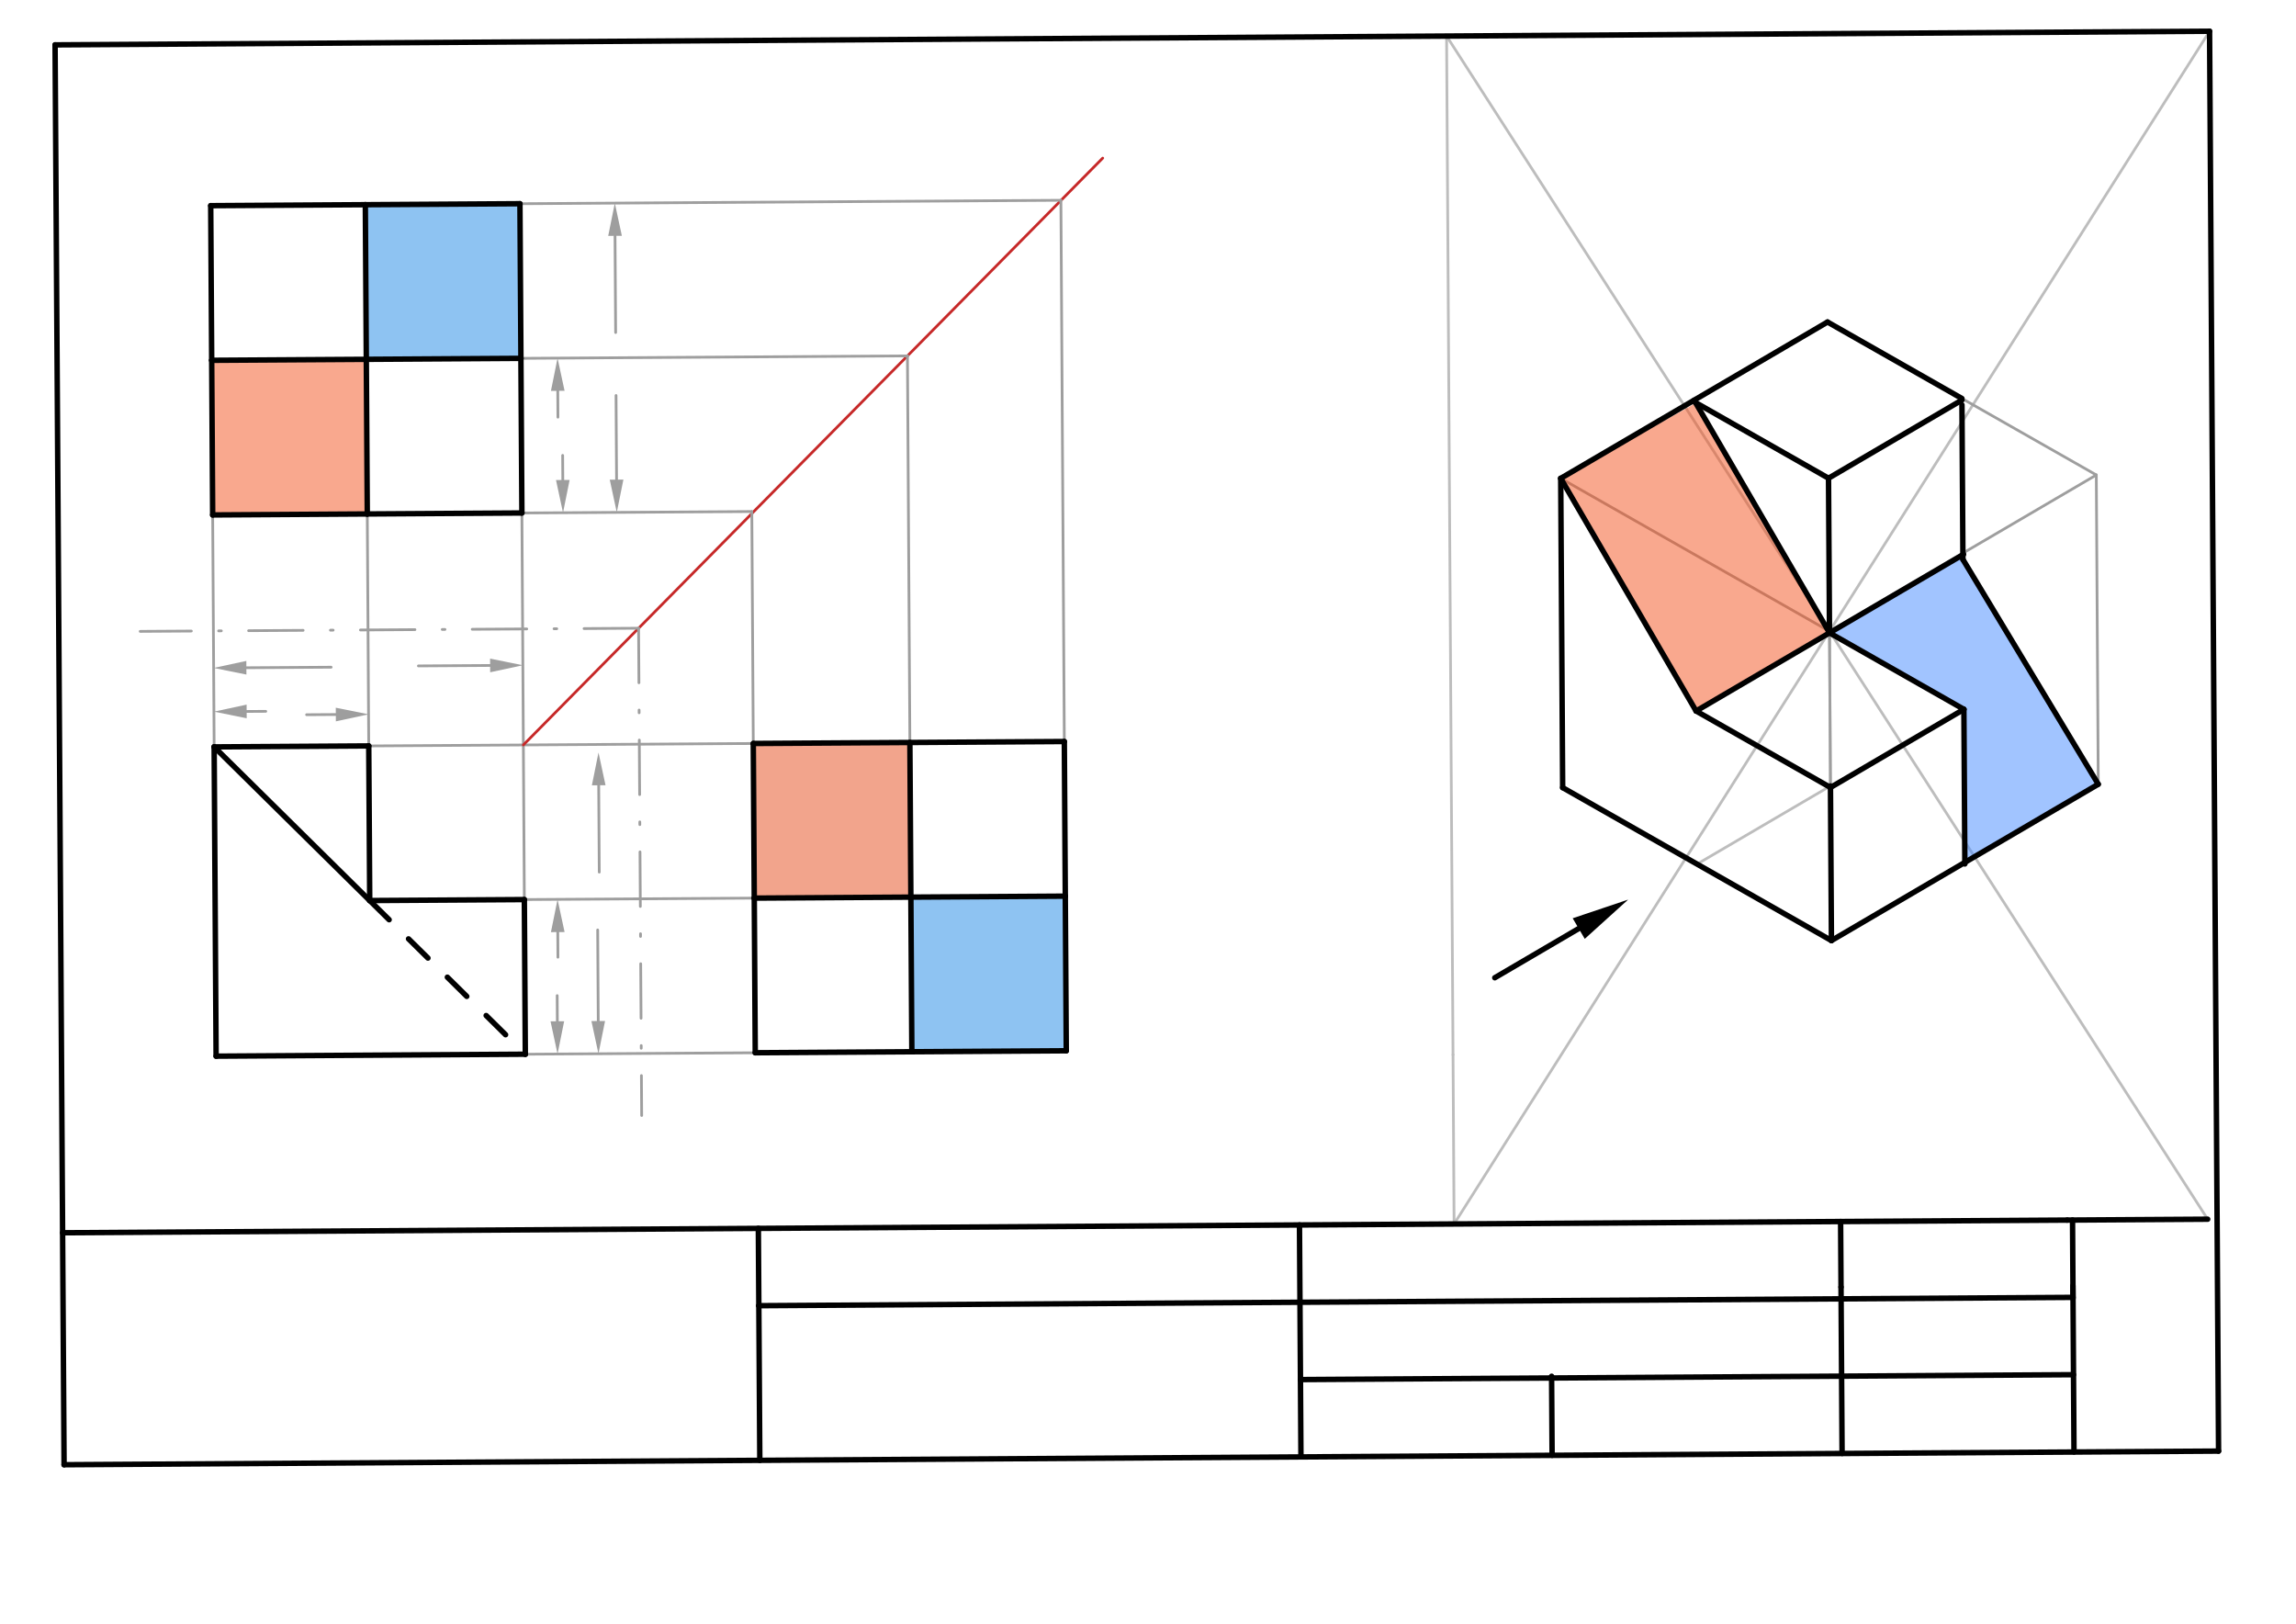 <svg xmlns="http://www.w3.org/2000/svg" class="svg--1it" height="100%" preserveAspectRatio="xMidYMid meet" viewBox="0 0 841.89 595.276" width="100%"><defs><marker id="marker-arrow" markerHeight="16" markerUnits="userSpaceOnUse" markerWidth="24" orient="auto-start-reverse" refX="24" refY="4" viewBox="0 0 24 8"><path d="M 0 0 L 24 4 L 0 8 z" stroke="inherit"></path></marker></defs><g class="aux-layer--1FB"><g class="element--2qn"><line stroke="#BDBDBD" stroke-dasharray="none" stroke-linecap="round" stroke-width="1" x1="532.788" x2="530.424" y1="386.667" y2="13.219"></line></g><g class="element--2qn"><line stroke="#BDBDBD" stroke-dasharray="none" stroke-linecap="round" stroke-width="1" x1="532.788" x2="533.181" y1="386.667" y2="448.726"></line></g><g class="element--2qn"><line stroke="#BDBDBD" stroke-dasharray="none" stroke-linecap="round" stroke-width="1" x1="810.198" x2="533.181" y1="11.449" y2="448.726"></line></g><g class="element--2qn"><line stroke="#BDBDBD" stroke-dasharray="none" stroke-linecap="round" stroke-width="1" x1="530.424" x2="809.506" y1="13.219" y2="446.977"></line></g><g class="element--2qn"><line stroke="#BDBDBD" stroke-dasharray="none" stroke-linecap="round" stroke-width="1" x1="670.831" x2="671.189" y1="231.443" y2="288.135"></line></g><g class="element--2qn"><line stroke="#BDBDBD" stroke-dasharray="none" stroke-linecap="round" stroke-width="1" x1="671.189" x2="622.272" y1="288.135" y2="316.792"></line></g><g class="element--2qn"><line stroke="#BDBDBD" stroke-dasharray="none" stroke-linecap="round" stroke-width="1" x1="622.272" x2="671.548" y1="316.792" y2="344.827"></line></g><g class="element--2qn"><line stroke="#BDBDBD" stroke-dasharray="none" stroke-linecap="round" stroke-width="1" x1="622.272" x2="572.996" y1="316.792" y2="288.757"></line></g><g class="element--2qn"><line stroke="#9E9E9E" stroke-dasharray="none" stroke-linecap="round" stroke-width="1" x1="572.996" x2="671.548" y1="288.757" y2="344.827"></line></g><g class="element--2qn"><line stroke="#9E9E9E" stroke-dasharray="none" stroke-linecap="round" stroke-width="1" x1="671.548" x2="769.382" y1="344.827" y2="287.514"></line></g><g class="element--2qn"><line stroke="#9E9E9E" stroke-dasharray="none" stroke-linecap="round" stroke-width="1" x1="572.996" x2="572.279" y1="288.757" y2="175.373"></line></g><g class="element--2qn"><line stroke="#9E9E9E" stroke-dasharray="none" stroke-linecap="round" stroke-width="1" x1="671.548" x2="670.831" y1="344.827" y2="231.443"></line></g><g class="element--2qn"><line stroke="#9E9E9E" stroke-dasharray="none" stroke-linecap="round" stroke-width="1" x1="769.382" x2="768.665" y1="287.514" y2="174.13"></line></g><g class="element--2qn"><line stroke="#9E9E9E" stroke-dasharray="none" stroke-linecap="round" stroke-width="1" x1="670.831" x2="768.665" y1="231.443" y2="174.13"></line></g><g class="element--2qn"><line stroke="#9E9E9E" stroke-dasharray="none" stroke-linecap="round" stroke-width="1" x1="670.831" x2="572.279" y1="231.443" y2="175.373"></line></g><g class="element--2qn"><line stroke="#9E9E9E" stroke-dasharray="none" stroke-linecap="round" stroke-width="1" x1="572.279" x2="670.113" y1="175.373" y2="118.06"></line></g><g class="element--2qn"><line stroke="#9E9E9E" stroke-dasharray="none" stroke-linecap="round" stroke-width="1" x1="670.113" x2="768.665" y1="118.06" y2="174.13"></line></g><g class="element--2qn"><line stroke="#9E9E9E" stroke-dasharray="none" stroke-linecap="round" stroke-width="1" x1="79.239" x2="391.044" y1="387.206" y2="385.233"></line></g><g class="element--2qn"><line stroke="#9E9E9E" stroke-dasharray="none" stroke-linecap="round" stroke-width="1" x1="79.239" x2="77.266" y1="387.206" y2="75.401"></line></g><g class="element--2qn"><line stroke="#9E9E9E" stroke-dasharray="none" stroke-linecap="round" stroke-width="1" x1="192.623" x2="190.649" y1="386.489" y2="74.684"></line></g><g class="element--2qn"><line stroke="#9E9E9E" stroke-dasharray="none" stroke-linecap="round" stroke-width="1" x1="78.521" x2="390.326" y1="273.823" y2="271.849"></line></g><g class="element--2qn"><line stroke="#9E9E9E" stroke-dasharray="none" stroke-linecap="round" stroke-width="1" x1="135.213" x2="133.957" y1="273.464" y2="75.043"></line></g><g class="element--2qn"><line stroke="#C62828" stroke-dasharray="none" stroke-linecap="round" stroke-width="1" x1="191.905" x2="404.336" y1="273.105" y2="57.968"></line></g><g class="element--2qn"><line stroke="#9E9E9E" stroke-dasharray="none" stroke-linecap="round" stroke-width="1" x1="190.649" x2="389.007" y1="74.684" y2="73.428"></line></g><g class="element--2qn"><line stroke="#9E9E9E" stroke-dasharray="none" stroke-linecap="round" stroke-width="1" x1="191.008" x2="332.831" y1="131.376" y2="130.478"></line></g><g class="element--2qn"><line stroke="#9E9E9E" stroke-dasharray="none" stroke-linecap="round" stroke-width="1" x1="191.367" x2="275.674" y1="188.067" y2="187.534"></line></g><g class="element--2qn"><line stroke="#9E9E9E" stroke-dasharray="none" stroke-linecap="round" stroke-width="1" x1="389.007" x2="390.98" y1="73.428" y2="385.233"></line></g><g class="element--2qn"><line stroke="#9E9E9E" stroke-dasharray="none" stroke-linecap="round" stroke-width="1" x1="332.737" x2="334.352" y1="130.479" y2="385.592"></line></g><g class="element--2qn"><line stroke="#9E9E9E" stroke-dasharray="none" stroke-linecap="round" stroke-width="1" x1="275.674" x2="276.93" y1="187.534" y2="385.955"></line></g><g class="element--2qn"><line stroke="#9E9E9E" stroke-dasharray="none" stroke-linecap="round" stroke-width="1" x1="192.264" x2="276.571" y1="329.797" y2="329.263"></line></g><g class="element--2qn"><line stroke="#9E9E9E" stroke-dasharray="20, 10, 1, 10" stroke-linecap="round" stroke-width="1" x1="234.155" x2="51.403" y1="230.317" y2="231.474"></line></g><g class="element--2qn"><line stroke="#9E9E9E" stroke-dasharray="20, 10, 1, 10" stroke-linecap="round" stroke-width="1" x1="234.155" x2="235.285" y1="230.317" y2="408.968"></line></g><g class="element--2qn"><line stroke="#9E9E9E" stroke-dasharray="none" stroke-linecap="round" stroke-width="1" x1="204.519" x2="204.577" y1="341.719" y2="350.934"></line><path d="M204.443,329.72 l12,2.5 l0,-5 z" fill="#9E9E9E" stroke="#9E9E9E" stroke-width="0" transform="rotate(89.637, 204.443, 329.72)"></path></g><g class="element--2qn"><line stroke="#9E9E9E" stroke-dasharray="none" stroke-linecap="round" stroke-width="1" x1="204.365" x2="204.305" y1="374.414" y2="365.005"></line><path d="M204.441,386.414 l12,2.5 l0,-5 z" fill="#9E9E9E" stroke="#9E9E9E" stroke-width="0" transform="rotate(269.637, 204.441, 386.414)"></path></g><g class="element--2qn"><line stroke="#9E9E9E" stroke-dasharray="none" stroke-linecap="round" stroke-width="1" x1="219.532" x2="219.734" y1="287.89" y2="319.737"></line><path d="M219.456,275.891 l12,2.5 l0,-5 z" fill="#9E9E9E" stroke="#9E9E9E" stroke-width="0" transform="rotate(89.637, 219.456, 275.891)"></path></g><g class="element--2qn"><line stroke="#9E9E9E" stroke-dasharray="none" stroke-linecap="round" stroke-width="1" x1="219.364" x2="219.153" y1="374.319" y2="340.93"></line><path d="M219.44,386.319 l12,2.5 l0,-5 z" fill="#9E9E9E" stroke="#9E9E9E" stroke-width="0" transform="rotate(269.637, 219.44, 386.319)"></path></g><g class="element--2qn"><line stroke="#9E9E9E" stroke-dasharray="none" stroke-linecap="round" stroke-width="1" x1="90.439" x2="97.449" y1="260.827" y2="260.783"></line><path d="M78.44,260.903 l12,2.5 l0,-5 z" fill="#9E9E9E" stroke="#9E9E9E" stroke-width="0" transform="rotate(359.637, 78.44, 260.903)"></path></g><g class="element--2qn"><line stroke="#9E9E9E" stroke-dasharray="none" stroke-linecap="round" stroke-width="1" x1="123.14" x2="112.419" y1="261.956" y2="262.024"></line><path d="M135.14,261.88 l12,2.5 l0,-5 z" fill="#9E9E9E" stroke="#9E9E9E" stroke-width="0" transform="rotate(179.637, 135.14, 261.88)"></path></g><g class="element--2qn"><line stroke="#9E9E9E" stroke-dasharray="none" stroke-linecap="round" stroke-width="1" x1="90.338" x2="121.423" y1="244.803" y2="244.606"></line><path d="M78.338,244.879 l12,2.5 l0,-5 z" fill="#9E9E9E" stroke="#9E9E9E" stroke-width="0" transform="rotate(359.637, 78.338, 244.879)"></path></g><g class="element--2qn"><line stroke="#9E9E9E" stroke-dasharray="none" stroke-linecap="round" stroke-width="1" x1="179.72" x2="153.42" y1="243.965" y2="244.131"></line><path d="M191.72,243.889 l12,2.5 l0,-5 z" fill="#9E9E9E" stroke="#9E9E9E" stroke-width="0" transform="rotate(179.637, 191.72, 243.889)"></path></g><g class="element--2qn"><line stroke="#9E9E9E" stroke-dasharray="none" stroke-linecap="round" stroke-width="1" x1="206.368" x2="206.311" y1="175.972" y2="166.948"></line><path d="M206.444,187.972 l12,2.5 l0,-5 z" fill="#9E9E9E" stroke="#9E9E9E" stroke-width="0" transform="rotate(269.637, 206.444, 187.972)"></path></g><g class="element--2qn"><line stroke="#9E9E9E" stroke-dasharray="none" stroke-linecap="round" stroke-width="1" x1="204.516" x2="204.577" y1="143.29" y2="152.947"></line><path d="M204.44,131.291 l12,2.5 l0,-5 z" fill="#9E9E9E" stroke="#9E9E9E" stroke-width="0" transform="rotate(89.637, 204.44, 131.291)"></path></g><g class="element--2qn"><line stroke="#9E9E9E" stroke-dasharray="none" stroke-linecap="round" stroke-width="1" x1="225.517" x2="225.741" y1="86.463" y2="121.908"></line><path d="M225.441,74.464 l12,2.5 l0,-5 z" fill="#9E9E9E" stroke="#9E9E9E" stroke-width="0" transform="rotate(89.637, 225.441, 74.464)"></path></g><g class="element--2qn"><line stroke="#9E9E9E" stroke-dasharray="none" stroke-linecap="round" stroke-width="1" x1="226.083" x2="225.887" y1="175.847" y2="144.989"></line><path d="M226.159,187.847 l12,2.5 l0,-5 z" fill="#9E9E9E" stroke="#9E9E9E" stroke-width="0" transform="rotate(269.637, 226.159, 187.847)"></path></g><g class="element--2qn"><line stroke="#BDBDBD" stroke-dasharray="none" stroke-linecap="round" stroke-width="1" x1="191.367" x2="77.983" y1="188.067" y2="188.785"></line></g><g class="element--2qn"><line stroke="#BDBDBD" stroke-dasharray="none" stroke-linecap="round" stroke-width="1" x1="190.649" x2="77.266" y1="74.684" y2="75.401"></line></g></g><g class="main-layer--3Vd"><g class="element--2qn"><g fill="#448aff" opacity="0.5"><path d="M 670.834 232.013 L 720.11 260.048 L 720.465 316.17 L 769.382 287.514 L 719.751 203.356 L 670.834 232.013 Z" stroke="none"></path></g></g><g class="element--2qn"><g fill="#F4511E" opacity="0.5"><path d="M 621.69 147.565 L 670.834 232.013 L 621.917 260.67 L 572.279 175.373 L 620.438 148.547 Z" stroke="none"></path></g></g><g class="element--2qn"><g fill="#F4511E" opacity="0.5"><path d="M 77.624 132.093 L 134.316 131.734 L 134.675 188.426 L 77.983 188.785 L 77.624 132.093 Z" stroke="none"></path></g></g><g class="element--2qn"><g fill="#1E88E5" opacity="0.5"><path d="M 134.316 131.734 L 191.008 131.376 L 190.649 74.684 L 133.957 75.043 L 134.316 131.734 Z" stroke="none"></path></g></g><g class="element--2qn"><g fill="#E64A19" opacity="0.5"><path d="M 333.634 272.208 L 333.993 328.9 L 276.571 329.263 L 276.212 272.571 L 333.634 272.208 Z" stroke="none"></path></g></g><g class="element--2qn"><g fill="#1E88E5" opacity="0.5"><path d="M 333.993 328.9 L 390.621 328.541 L 390.98 385.233 L 334.352 385.592 L 333.993 328.9 Z" stroke="none"></path></g></g><g class="element--2qn"><line stroke="#000000" stroke-dasharray="none" stroke-linecap="round" stroke-width="2" x1="23.493" x2="813.493" y1="536.993" y2="531.993"></line></g><g class="element--2qn"><line stroke="#000000" stroke-dasharray="none" stroke-linecap="round" stroke-width="2" x1="23.493" x2="20.198" y1="536.993" y2="16.449"></line></g><g class="element--2qn"><line stroke="#000000" stroke-dasharray="none" stroke-linecap="round" stroke-width="2" x1="813.493" x2="810.198" y1="531.993" y2="11.449"></line></g><g class="element--2qn"><line stroke="#000000" stroke-dasharray="none" stroke-linecap="round" stroke-width="2" x1="20.198" x2="810.198" y1="16.449" y2="11.449"></line></g><g class="element--2qn"><line stroke="#000000" stroke-dasharray="none" stroke-linecap="round" stroke-width="2" x1="757.97" x2="22.955" y1="447.303" y2="451.955"></line></g><g class="element--2qn"><line stroke="#000000" stroke-dasharray="none" stroke-linecap="round" stroke-width="2" x1="757.97" x2="809.506" y1="447.303" y2="446.977"></line></g><g class="element--2qn"><line stroke="#000000" stroke-dasharray="none" stroke-linecap="round" stroke-width="2" x1="675.062" x2="675.448" y1="471.876" y2="532.867"></line></g><g class="element--2qn"><line stroke="#000000" stroke-dasharray="none" stroke-linecap="round" stroke-width="2" x1="675.062" x2="674.91" y1="471.876" y2="447.829"></line></g><g class="element--2qn"><line stroke="#000000" stroke-dasharray="none" stroke-linecap="round" stroke-width="2" x1="760.1" x2="760.486" y1="471.337" y2="532.329"></line></g><g class="element--2qn"><line stroke="#000000" stroke-dasharray="none" stroke-linecap="round" stroke-width="2" x1="759.948" x2="760.13" y1="447.291" y2="476.084"></line></g><g class="element--2qn"><line stroke="#000000" stroke-dasharray="none" stroke-linecap="round" stroke-width="2" x1="278.068" x2="278.247" y1="450.341" y2="478.687"></line></g><g class="element--2qn"><line stroke="#000000" stroke-dasharray="none" stroke-linecap="round" stroke-width="2" x1="278.247" x2="760.127" y1="478.687" y2="475.637"></line></g><g class="element--2qn"><line stroke="#000000" stroke-dasharray="none" stroke-linecap="round" stroke-width="2" x1="278.247" x2="278.606" y1="478.687" y2="535.378"></line></g><g class="element--2qn"><line stroke="#000000" stroke-dasharray="none" stroke-linecap="round" stroke-width="2" x1="476.489" x2="476.848" y1="449.085" y2="505.777"></line></g><g class="element--2qn"><line stroke="#000000" stroke-dasharray="none" stroke-linecap="round" stroke-width="2" x1="476.848" x2="760.307" y1="505.777" y2="503.983"></line></g><g class="element--2qn"><line stroke="#000000" stroke-dasharray="none" stroke-linecap="round" stroke-width="2" x1="476.848" x2="477.027" y1="505.777" y2="534.123"></line></g><g class="element--2qn"><line stroke="#000000" stroke-dasharray="none" stroke-linecap="round" stroke-width="2" x1="572.996" x2="671.548" y1="288.757" y2="344.827"></line></g><g class="element--2qn"><line stroke="#000000" stroke-dasharray="none" stroke-linecap="round" stroke-width="2" x1="572.996" x2="572.279" y1="288.757" y2="175.373"></line></g><g class="element--2qn"><line stroke="#000000" stroke-dasharray="none" stroke-linecap="round" stroke-width="2" x1="671.548" x2="720.465" y1="344.827" y2="316.17"></line></g><g class="element--2qn"><line stroke="#000000" stroke-dasharray="none" stroke-linecap="round" stroke-width="2" x1="720.465" x2="769.382" y1="316.17" y2="287.514"></line></g><g class="element--2qn"><line stroke="#000000" stroke-dasharray="none" stroke-linecap="round" stroke-width="2" x1="578.88" x2="548.105" y1="340.427" y2="358.456"></line><path d="M597,329.812 l21,4.375 l0,-8.75 z" fill="#000000" stroke="#000000" stroke-width="0" transform="rotate(149.637, 597, 329.812)"></path></g><g class="element--2qn"><line stroke="#000000" stroke-dasharray="none" stroke-linecap="round" stroke-width="2" x1="568.938" x2="569.121" y1="504.562" y2="533.54"></line></g><g class="element--2qn"><line stroke="#000000" stroke-dasharray="none" stroke-linecap="round" stroke-width="2" x1="671.548" x2="671.189" y1="344.827" y2="288.135"></line></g><g class="element--2qn"><line stroke="#000000" stroke-dasharray="none" stroke-linecap="round" stroke-width="2" x1="671.193" x2="720.11" y1="288.705" y2="260.048"></line></g><g class="element--2qn"><line stroke="#000000" stroke-dasharray="none" stroke-linecap="round" stroke-width="2" x1="720.11" x2="720.469" y1="260.048" y2="316.74"></line></g><g class="element--2qn"><line stroke="#000000" stroke-dasharray="none" stroke-linecap="round" stroke-width="2" x1="671.193" x2="621.917" y1="288.705" y2="260.67"></line></g><g class="element--2qn"><line stroke="#000000" stroke-dasharray="none" stroke-linecap="round" stroke-width="2" x1="621.917" x2="572.279" y1="260.67" y2="175.373"></line></g><g class="element--2qn"><line stroke="#000000" stroke-dasharray="none" stroke-linecap="round" stroke-width="2" x1="621.917" x2="670.834" y1="260.67" y2="232.013"></line></g><g class="element--2qn"><line stroke="#000000" stroke-dasharray="none" stroke-linecap="round" stroke-width="2" x1="720.11" x2="670.834" y1="260.048" y2="232.013"></line></g><g class="element--2qn"><line stroke="#000000" stroke-dasharray="none" stroke-linecap="round" stroke-width="2" x1="670.834" x2="670.475" y1="232.013" y2="175.321"></line></g><g class="element--2qn"><line stroke="#000000" stroke-dasharray="none" stroke-linecap="round" stroke-width="2" x1="670.475" x2="621.199" y1="175.321" y2="147.286"></line></g><g class="element--2qn"><line stroke="#000000" stroke-dasharray="none" stroke-linecap="round" stroke-width="2" x1="670.834" x2="621.202" y1="232.013" y2="146.727"></line></g><g class="element--2qn"><line stroke="#000000" stroke-dasharray="none" stroke-linecap="round" stroke-width="2" x1="572.279" x2="670.113" y1="175.373" y2="118.06"></line></g><g class="element--2qn"><line stroke="#000000" stroke-dasharray="none" stroke-linecap="round" stroke-width="2" x1="670.475" x2="719.392" y1="175.321" y2="146.665"></line></g><g class="element--2qn"><line stroke="#000000" stroke-dasharray="none" stroke-linecap="round" stroke-width="2" x1="670.113" x2="719.389" y1="118.06" y2="146.095"></line></g><g class="element--2qn"><line stroke="#000000" stroke-dasharray="none" stroke-linecap="round" stroke-width="2" x1="719.404" x2="719.762" y1="148.425" y2="205.117"></line></g><g class="element--2qn"><line stroke="#000000" stroke-dasharray="none" stroke-linecap="round" stroke-width="2" x1="670.834" x2="719.997" y1="232.013" y2="203.212"></line></g><g class="element--2qn"><line stroke="#000000" stroke-dasharray="none" stroke-linecap="round" stroke-width="2" x1="719.762" x2="769.382" y1="205.117" y2="287.514"></line></g><g class="element--2qn"><line stroke="#000000" stroke-dasharray="none" stroke-linecap="round" stroke-width="2" x1="79.239" x2="192.623" y1="387.206" y2="386.489"></line></g><g class="element--2qn"><line stroke="#000000" stroke-dasharray="none" stroke-linecap="round" stroke-width="2" x1="79.239" x2="78.521" y1="387.206" y2="273.823"></line></g><g class="element--2qn"><line stroke="#000000" stroke-dasharray="none" stroke-linecap="round" stroke-width="2" x1="192.623" x2="192.264" y1="386.489" y2="329.797"></line></g><g class="element--2qn"><line stroke="#000000" stroke-dasharray="none" stroke-linecap="round" stroke-width="2" x1="192.264" x2="135.572" y1="329.797" y2="330.156"></line></g><g class="element--2qn"><line stroke="#000000" stroke-dasharray="none" stroke-linecap="round" stroke-width="2" x1="135.572" x2="78.521" y1="330.156" y2="273.823"></line></g><g class="element--2qn"><line stroke="#000000" stroke-dasharray="none" stroke-linecap="round" stroke-width="2" x1="135.572" x2="135.213" y1="330.156" y2="273.464"></line></g><g class="element--2qn"><line stroke="#000000" stroke-dasharray="none" stroke-linecap="round" stroke-width="2" x1="78.521" x2="135.213" y1="273.823" y2="273.464"></line></g><g class="element--2qn"><line stroke="#000000" stroke-dasharray="10" stroke-linecap="round" stroke-width="2" x1="135.572" x2="192.623" y1="330.156" y2="386.489"></line></g><g class="element--2qn"><line stroke="#000000" stroke-dasharray="none" stroke-linecap="round" stroke-width="2" x1="77.983" x2="134.675" y1="188.785" y2="188.426"></line></g><g class="element--2qn"><line stroke="#000000" stroke-dasharray="none" stroke-linecap="round" stroke-width="2" x1="77.983" x2="77.624" y1="188.785" y2="132.093"></line></g><g class="element--2qn"><line stroke="#000000" stroke-dasharray="none" stroke-linecap="round" stroke-width="2" x1="77.624" x2="134.316" y1="132.093" y2="131.734"></line></g><g class="element--2qn"><line stroke="#000000" stroke-dasharray="none" stroke-linecap="round" stroke-width="2" x1="134.316" x2="134.675" y1="131.734" y2="188.426"></line></g><g class="element--2qn"><line stroke="#000000" stroke-dasharray="none" stroke-linecap="round" stroke-width="2" x1="77.266" x2="133.957" y1="75.401" y2="75.043"></line></g><g class="element--2qn"><line stroke="#000000" stroke-dasharray="none" stroke-linecap="round" stroke-width="2" x1="77.266" x2="77.624" y1="75.401" y2="132.093"></line></g><g class="element--2qn"><line stroke="#000000" stroke-dasharray="none" stroke-linecap="round" stroke-width="2" x1="133.957" x2="134.316" y1="75.043" y2="131.734"></line></g><g class="element--2qn"><line stroke="#000000" stroke-dasharray="none" stroke-linecap="round" stroke-width="2" x1="134.675" x2="191.367" y1="188.426" y2="188.067"></line></g><g class="element--2qn"><line stroke="#000000" stroke-dasharray="none" stroke-linecap="round" stroke-width="2" x1="134.316" x2="191.008" y1="131.734" y2="131.376"></line></g><g class="element--2qn"><line stroke="#000000" stroke-dasharray="none" stroke-linecap="round" stroke-width="2" x1="191.008" x2="191.367" y1="131.376" y2="188.067"></line></g><g class="element--2qn"><line stroke="#000000" stroke-dasharray="none" stroke-linecap="round" stroke-width="2" x1="133.957" x2="190.649" y1="75.043" y2="74.684"></line></g><g class="element--2qn"><line stroke="#000000" stroke-dasharray="none" stroke-linecap="round" stroke-width="2" x1="191.008" x2="190.649" y1="131.376" y2="74.684"></line></g><g class="element--2qn"><line stroke="#000000" stroke-dasharray="none" stroke-linecap="round" stroke-width="2" x1="276.93" x2="390.98" y1="385.955" y2="385.233"></line></g><g class="element--2qn"><line stroke="#000000" stroke-dasharray="none" stroke-linecap="round" stroke-width="2" x1="276.571" x2="333.993" y1="329.263" y2="328.9"></line></g><g class="element--2qn"><line stroke="#000000" stroke-dasharray="none" stroke-linecap="round" stroke-width="2" x1="333.993" x2="334.352" y1="328.9" y2="385.592"></line></g><g class="element--2qn"><line stroke="#000000" stroke-dasharray="none" stroke-linecap="round" stroke-width="2" x1="276.571" x2="276.93" y1="329.263" y2="385.955"></line></g><g class="element--2qn"><line stroke="#000000" stroke-dasharray="none" stroke-linecap="round" stroke-width="2" x1="333.993" x2="390.621" y1="328.9" y2="328.541"></line></g><g class="element--2qn"><line stroke="#000000" stroke-dasharray="none" stroke-linecap="round" stroke-width="2" x1="390.621" x2="390.98" y1="328.541" y2="385.233"></line></g><g class="element--2qn"><line stroke="#000000" stroke-dasharray="none" stroke-linecap="round" stroke-width="2" x1="276.571" x2="276.212" y1="329.263" y2="272.571"></line></g><g class="element--2qn"><line stroke="#000000" stroke-dasharray="none" stroke-linecap="round" stroke-width="2" x1="276.212" x2="390.263" y1="272.571" y2="271.85"></line></g><g class="element--2qn"><line stroke="#000000" stroke-dasharray="none" stroke-linecap="round" stroke-width="2" x1="333.993" x2="333.634" y1="328.9" y2="272.208"></line></g><g class="element--2qn"><line stroke="#000000" stroke-dasharray="none" stroke-linecap="round" stroke-width="2" x1="390.621" x2="390.263" y1="328.541" y2="271.85"></line></g></g><g class="snaps-layer--2PT"></g><g class="temp-layer--rAP"></g></svg>